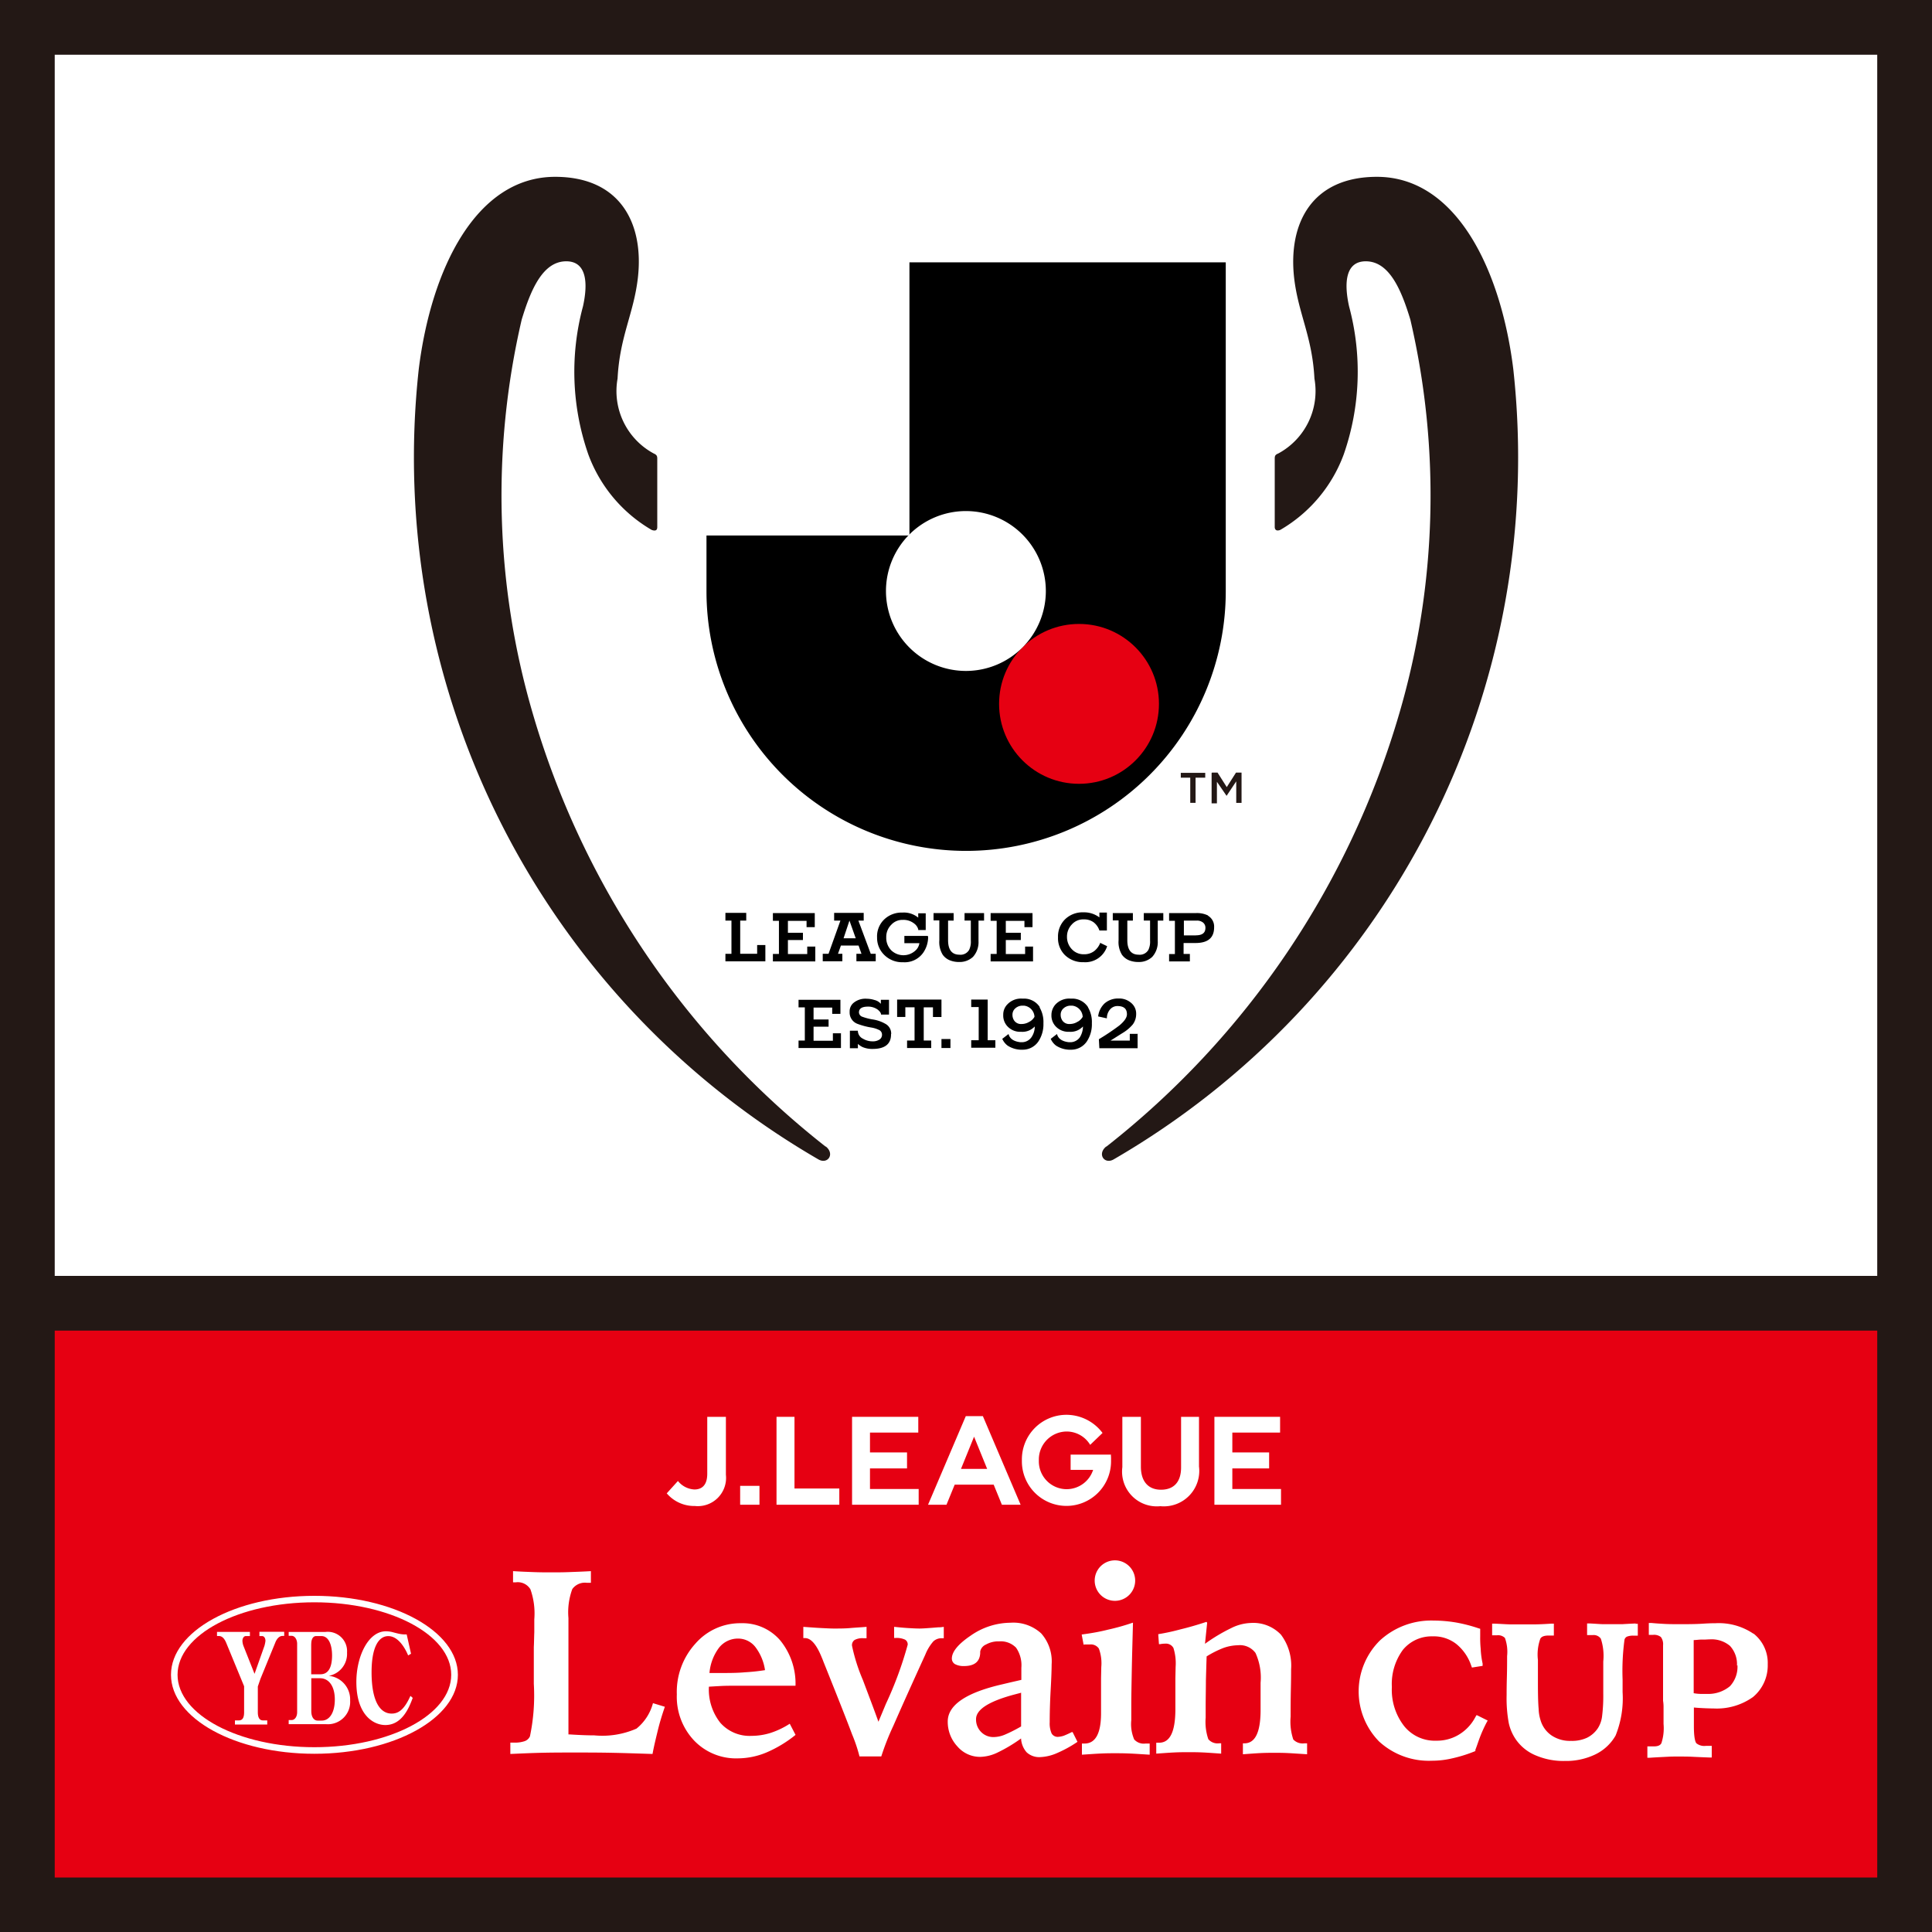 <svg id="logo_ybc_s" xmlns="http://www.w3.org/2000/svg" width="40" height="40" viewBox="0 0 40 40">
  <g id="グループ_13" data-name="グループ 13">
    <rect id="長方形_2" data-name="長方形 2" width="40" height="40" fill="#231815"/>
    <rect id="長方形_3" data-name="長方形 3" width="37.733" height="11.323" transform="translate(1.133 27.549)" fill="#e60012"/>
    <rect id="長方形_4" data-name="長方形 4" width="37.733" height="25.283" transform="translate(1.133 1.133)" fill="#fff"/>
    <g id="グループ_2" data-name="グループ 2" transform="translate(3.395 32.895)">
      <path id="パス_1" data-name="パス 1" d="M13,67.38c0,.983-1.394,1.78-3.114,1.78s-3.114-.8-3.114-1.78S8.164,65.6,9.884,65.6,13,66.4,13,67.38Z" transform="translate(-6.77 -65.6)" fill="#e60012" fill-rule="evenodd"/>
      <g id="グループ_1" data-name="グループ 1" transform="translate(0.145 0.145)">
        <path id="パス_2" data-name="パス 2" d="M10.029,65.89c-1.64,0-2.969.732-2.969,1.635s1.329,1.635,2.969,1.635S13,68.427,13,67.525,11.668,65.89,10.029,65.89Zm0,3.134c-1.564,0-2.833-.672-2.833-1.5s1.269-1.5,2.833-1.5,2.833.672,2.833,1.5S11.593,69.024,10.029,69.024Z" transform="translate(-7.06 -65.89)" fill="#fff"/>
        <path id="パス_3" data-name="パス 3" d="M11.252,68.283a.463.463,0,0,0,.4-.486.4.4,0,0,0-.451-.426h-.757v.08h.06c.07,0,.115.08.115.165V69.03c0,.105-.055.165-.115.165h-.06v.085h.772a.462.462,0,0,0,.5-.491.49.49,0,0,0-.461-.511Zm-.341-.662c0-.105.04-.165.1-.165h.11c.155,0,.221.191.221.4s-.055.391-.241.391h-.191v-.622Zm.216,1.585h-.085c-.055,0-.13-.045-.13-.2v-.677h.181c.186,0,.306.17.306.441s-.11.436-.271.436Zm-1.294-1.75h.06c.04,0,.07.04.07.1a.687.687,0,0,1-.02.1l-.206.582-.231-.582a.354.354,0,0,1-.02-.1c0-.055.03-.1.07-.1h.085V67.37H8.96v.085H9c.08,0,.125.08.15.14l.371.9v.537c0,.11-.03.17-.11.17h-.08v.085H10v-.085h-.09c-.07,0-.105-.06-.105-.17V68.5l.055-.16.306-.747c.02-.055.07-.14.15-.14h.035v-.085H9.838v.085ZM12.962,68.7c-.135.3-.261.361-.386.361-.241,0-.416-.256-.416-.857,0-.516.145-.747.346-.747.236,0,.381.326.411.4l.06-.035-.09-.4a.636.636,0,0,1-.165-.015q-.038-.008-.12-.03a.572.572,0,0,0-.145-.02c-.366,0-.612.522-.612,1.048,0,.682.351.893.6.893.346,0,.491-.356.567-.562l-.045-.04Z" transform="translate(-8.007 -66.623)" fill="#fff"/>
      </g>
    </g>
    <g id="グループ_4" data-name="グループ 4" transform="translate(13.8 29.294)">
      <g id="グループ_3" data-name="グループ 3" transform="translate(0 0.025)">
        <path id="パス_4" data-name="パス 4" d="M27.525,60.085a.747.747,0,0,0,.582.261.585.585,0,0,0,.642-.647V58.5h-.386v1.178c0,.271-.145.326-.266.326a.465.465,0,0,1-.341-.176l-.236.261Z" transform="translate(-27.52 -58.485)" fill="#fff"/>
        <path id="パス_5" data-name="パス 5" d="M30.56,61.741h.4V61.35h-.4Z" transform="translate(-29.036 -59.906)" fill="#fff"/>
        <path id="パス_6" data-name="パス 6" d="M32.06,60.32h1.3v-.336h-.928V58.5H32.06v1.82Z" transform="translate(-29.783 -58.485)" fill="#fff"/>
        <path id="パス_7" data-name="パス 7" d="M39.849,60.305h.386l-.782-1.835H39.1l-.782,1.835H38.7l.17-.416h.807l.17.416Zm-.3-.742H39l.271-.667.271.667Z" transform="translate(-32.904 -58.47)" fill="#fff"/>
        <path id="パス_8" data-name="パス 8" d="M46.34,58.5v1.043a.719.719,0,0,0,.787.807.734.734,0,0,0,.8-.822V58.5h-.371v1.048c0,.3-.15.461-.416.461s-.416-.175-.416-.476V58.5H46.35Z" transform="translate(-36.903 -58.485)" fill="#fff"/>
      </g>
      <path id="パス_9" data-name="パス 9" d="M44.04,59.242H43.2v.316h.466a.578.578,0,0,1-.547.4h0a.577.577,0,0,1-.577-.577v-.04a.58.58,0,0,1,.577-.577.569.569,0,0,1,.486.276l.256-.246a.938.938,0,0,0-.747-.376.923.923,0,0,0-.923.923v.04a.923.923,0,0,0,.923.923h0a.923.923,0,0,0,.923-.923v-.04a.741.741,0,0,0-.005-.105Z" transform="translate(-34.834 -58.42)" fill="#fff"/>
      <path id="パス_10" data-name="パス 10" d="M35.551,59.568h.767v-.331h-.767v-.411h1V58.5H35.18v1.82h1.379v-.326H35.551Z" transform="translate(-31.339 -58.46)" fill="#fff"/>
      <path id="パス_11" data-name="パス 11" d="M50.511,59.568h.762v-.331h-.762v-.411H51.5V58.5H50.14v1.82h1.379v-.326H50.511Z" transform="translate(-38.797 -58.46)" fill="#fff"/>
    </g>
    <g id="グループ_7" data-name="グループ 7" transform="translate(10.565 32.288)">
      <g id="グループ_5" data-name="グループ 5">
        <path id="パス_12" data-name="パス 12" d="M21.135,64.87c.15.01.291.015.426.02s.251.005.356.005.231,0,.361-.005.286-.01.461-.02v.241h-.085a.321.321,0,0,0-.3.13,1.383,1.383,0,0,0-.08.6V68.25h.02c.231.015.4.02.516.02a1.76,1.76,0,0,0,.873-.14,1.01,1.01,0,0,0,.341-.527l.246.075c-.055.16-.105.321-.145.486s-.08.326-.11.491c-.311-.01-.6-.02-.873-.025s-.516-.005-.737-.005-.441,0-.667.005-.446.015-.667.025V68.42h.075a.629.629,0,0,0,.221-.03.19.19,0,0,0,.11-.1,4.121,4.121,0,0,0,.08-1.088v-.762c.005-.08.005-.181.01-.306v-.266a1.5,1.5,0,0,0-.08-.622.306.306,0,0,0-.3-.145h-.06V64.87Z" transform="translate(-21.07 -64.629)" fill="#fff"/>
        <path id="パス_13" data-name="パス 13" d="M30.4,68.314H29.294c-.191,0-.331,0-.426.005s-.181.01-.261.015a1.112,1.112,0,0,0,.236.747.808.808,0,0,0,.647.271,1.324,1.324,0,0,0,.391-.06,1.678,1.678,0,0,0,.4-.191l.12.231a2.538,2.538,0,0,1-.607.366,1.555,1.555,0,0,1-.587.12,1.2,1.2,0,0,1-.908-.371,1.318,1.318,0,0,1-.356-.953,1.484,1.484,0,0,1,.386-1.053,1.228,1.228,0,0,1,.943-.421,1.028,1.028,0,0,1,.812.356,1.415,1.415,0,0,1,.316.943M29.77,68a1.034,1.034,0,0,0-.2-.486.454.454,0,0,0-.351-.176.5.5,0,0,0-.4.186,1.011,1.011,0,0,0-.2.527h.165c.216,0,.406,0,.567-.015a4.181,4.181,0,0,0,.421-.045" transform="translate(-24.495 -65.701)" fill="#fff"/>
        <path id="パス_14" data-name="パス 14" d="M33.16,67.17c.145.01.271.02.376.025s.191.01.256.01c.12,0,.236,0,.346-.01s.226-.015.336-.025v.236h-.06a.346.346,0,0,0-.186.035.128.128,0,0,0-.055.12,3.731,3.731,0,0,0,.226.712c.13.346.241.637.321.862l.155-.371a7.685,7.685,0,0,0,.451-1.224.113.113,0,0,0-.055-.105.411.411,0,0,0-.191-.035h-.035V67.17c.1.01.2.02.286.025s.17.01.241.01.2-.01.386-.025a.609.609,0,0,0,.115-.01v.236h-.04a.246.246,0,0,0-.176.065.948.948,0,0,0-.165.271q-.429.94-.662,1.474a5.3,5.3,0,0,0-.251.637h-.451a3.262,3.262,0,0,0-.155-.461q-.143-.384-.587-1.489c-.01-.025-.02-.055-.04-.1-.105-.261-.221-.4-.346-.4h-.035V67.17Z" transform="translate(-27.098 -65.776)" fill="#fff"/>
        <path id="パス_15" data-name="パス 15" d="M41.722,69.271l.1.2a2.537,2.537,0,0,1-.431.236.952.952,0,0,1-.341.08.382.382,0,0,1-.281-.1.468.468,0,0,1-.115-.286,3.141,3.141,0,0,1-.486.291.866.866,0,0,1-.356.09.616.616,0,0,1-.476-.216.745.745,0,0,1-.2-.516c0-.341.381-.6,1.138-.772.165-.04.3-.07.386-.09v-.251a.636.636,0,0,0-.11-.416.443.443,0,0,0-.351-.13.516.516,0,0,0-.271.065.2.2,0,0,0-.12.145v.035c-.01.176-.12.266-.336.266a.377.377,0,0,1-.186-.04.133.133,0,0,1-.065-.115c0-.14.13-.3.391-.476a1.457,1.457,0,0,1,.822-.266.853.853,0,0,1,.637.221.872.872,0,0,1,.216.642c0,.085-.005.261-.02.527s-.02.491-.02.672a.513.513,0,0,0,.04.231.145.145,0,0,0,.13.07.459.459,0,0,0,.125-.025q.075-.03.165-.075m-1.058-.812-.17.045c-.506.14-.757.306-.757.5a.363.363,0,0,0,.105.266.352.352,0,0,0,.261.105.619.619,0,0,0,.231-.05,3.04,3.04,0,0,0,.336-.17v-.7Z" transform="translate(-30.079 -65.696)" fill="#fff"/>
        <path id="パス_16" data-name="パス 16" d="M45.723,67c-.01.381-.02.717-.025,1s-.01.516-.01.7v.311a.812.812,0,0,0,.06.4.265.265,0,0,0,.236.085h.085v.231c-.16-.01-.306-.02-.426-.025s-.221-.005-.3-.005c-.065,0-.155,0-.271.005s-.251.015-.406.025v-.231h.055c.226,0,.341-.211.341-.627v-.722l.005-.236a.875.875,0,0,0-.05-.381.2.2,0,0,0-.186-.085h-.085a.111.111,0,0,0-.045.005l-.04-.211c.186-.025.366-.055.542-.1a4.646,4.646,0,0,0,.516-.145" transform="translate(-32.831 -65.686)" fill="#fff"/>
        <path id="パス_17" data-name="パス 17" d="M48.8,66.99l-.045.436A3.584,3.584,0,0,1,49.3,67.1a.975.975,0,0,1,.4-.105.791.791,0,0,1,.627.241,1.065,1.065,0,0,1,.211.717c0,.06,0,.2-.005.416s-.005.406-.005.567a1.163,1.163,0,0,0,.055.471.267.267,0,0,0,.231.08h.055v.226c-.16-.01-.3-.02-.406-.025s-.2-.005-.271-.005-.165,0-.276.005-.236.015-.376.025v-.226h.03c.221,0,.331-.221.336-.662v-.592a1.226,1.226,0,0,0-.105-.617.4.4,0,0,0-.361-.16.954.954,0,0,0-.3.055,2.074,2.074,0,0,0-.351.176q-.008.241-.015.5c0,.17-.005.356-.005.552v.216a1.1,1.1,0,0,0,.055.446.25.25,0,0,0,.226.085h.04V69.7c-.15-.01-.276-.02-.391-.025s-.206-.005-.286-.005-.17,0-.281.005-.241.015-.386.025v-.226h.06c.221,0,.331-.221.336-.667v-.667l.005-.236a1.058,1.058,0,0,0-.045-.391.176.176,0,0,0-.17-.09.554.554,0,0,0-.105.01h-.025l-.015-.206a4.451,4.451,0,0,0,.461-.1c.165-.04.341-.09.537-.155" transform="translate(-34.372 -65.681)" fill="#fff"/>
        <path id="パス_18" data-name="パス 18" d="M46.037,64.806a.419.419,0,1,1-.837,0,.419.419,0,0,1,.837,0" transform="translate(-33.1 -64.39)" fill="#fff"/>
      </g>
      <g id="グループ_6" data-name="グループ 6" transform="translate(17.56 1.264)">
        <path id="パス_19" data-name="パス 19" d="M58.532,68.871l-.025.045a.922.922,0,0,1-.346.361.874.874,0,0,1-.456.12.814.814,0,0,1-.667-.3,1.222,1.222,0,0,1-.256-.812,1.192,1.192,0,0,1,.231-.772.769.769,0,0,1,.612-.276.756.756,0,0,1,.5.165.981.981,0,0,1,.3.441l.015.04.221-.035V67.8a1.769,1.769,0,0,1-.04-.306,2.355,2.355,0,0,1-.01-.261V67.08l-.035-.01a3.19,3.19,0,0,0-.466-.12,2.879,2.879,0,0,0-.466-.04,1.569,1.569,0,0,0-1.108.411,1.483,1.483,0,0,0-.02,2.091,1.521,1.521,0,0,0,1.093.4,1.827,1.827,0,0,0,.426-.05,2.894,2.894,0,0,0,.451-.14l.025-.01v-.025c.035-.09.065-.186.1-.276a2.835,2.835,0,0,1,.13-.286l.025-.045-.221-.11Z" transform="translate(-56.09 -66.91)" fill="#fff"/>
        <path id="パス_20" data-name="パス 20" d="M64.589,67.03q-.173.008-.286.015h-.381c-.075,0-.17-.01-.291-.015h-.055v.241h.115a.18.18,0,0,1,.17.075,1.143,1.143,0,0,1,.05.471v.672a3.421,3.421,0,0,1-.025.466.59.59,0,0,1-.085.241.576.576,0,0,1-.226.2.735.735,0,0,1-.331.065.681.681,0,0,1-.4-.11.577.577,0,0,1-.231-.316.84.84,0,0,1-.04-.236c-.01-.105-.015-.281-.015-.532v-.481a.97.97,0,0,1,.05-.441c.025-.045.085-.065.17-.065h.11v-.246h-.055c-.15.01-.271.015-.356.015h-.476c-.085,0-.2-.01-.341-.015H61.61v.241h.1a.2.2,0,0,1,.165.055.846.846,0,0,1,.045.376c0,.105,0,.271-.005.446s-.005.291-.005.361a2.8,2.8,0,0,0,.045.582.96.96,0,0,0,.16.356.937.937,0,0,0,.411.316,1.457,1.457,0,0,0,.587.11,1.4,1.4,0,0,0,.632-.135.967.967,0,0,0,.421-.391,2.06,2.06,0,0,0,.145-.9v-.261a4.814,4.814,0,0,1,.04-.827.1.1,0,0,1,.05-.06.346.346,0,0,1,.145-.02h.08v-.246h-.055Z" transform="translate(-58.842 -66.97)" fill="#fff"/>
        <path id="パス_21" data-name="パス 21" d="M70.221,67.236a1.277,1.277,0,0,0-.787-.221c-.03,0-.12,0-.271.01s-.346.01-.456.01c-.075,0-.236,0-.321-.005s-.181-.01-.281-.02H68.05v.246h.09a.227.227,0,0,1,.16.045.248.248,0,0,1,.045.17V68.62a.822.822,0,0,1,.01.115V69.1a.994.994,0,0,1-.045.4c-.025.045-.075.065-.155.065H68.02V69.8h.055c.145-.01.266-.015.356-.02s.155-.005.2-.005c.1,0,.226,0,.321.005s.221.01.346.015h.055v-.241h-.12a.259.259,0,0,1-.2-.055c-.015-.02-.05-.09-.05-.351V68.76h0c.145.015.361.02.411.02a1.293,1.293,0,0,0,.812-.236.849.849,0,0,0,.306-.677.772.772,0,0,0-.3-.642Zm-.336.647a.588.588,0,0,1-.155.436.7.7,0,0,1-.461.16h-.135a.949.949,0,0,1-.155-.015v-1.1c.045,0,.11-.01.15-.01h.06c.045,0,.09-.005.13-.005a.589.589,0,0,1,.411.135.558.558,0,0,1,.145.411Z" transform="translate(-62.038 -66.96)" fill="#fff"/>
      </g>
    </g>
    <g id="グループ_12" data-name="グループ 12" transform="translate(8.557 3.661)">
      <g id="グループ_8" data-name="グループ 8" transform="translate(5.905 1.605)">
        <path id="パス_22" data-name="パス 22" d="M33.042,10.5v5.656h-4.2v1.319a5.536,5.536,0,1,0,11.072,0V10.5h-6.87Z" transform="translate(-28.84 -10.5)" fill="none"/>
        <path id="パス_23" data-name="パス 23" d="M33.372,10.83v5.636l-.02.02H29.17V17.64a5.375,5.375,0,1,0,10.751,0V10.83H33.377Z" transform="translate(-29.005 -10.665)"/>
        <circle id="楕円形_1" data-name="楕円形 1" cx="1.655" cy="1.655" r="1.655" transform="translate(6.223 7.652)" fill="#e60012"/>
        <path id="パス_24" data-name="パス 24" d="M38.235,21.1a1.655,1.655,0,1,0,1.655,1.655A1.656,1.656,0,0,0,38.235,21.1Z" transform="translate(-32.699 -15.785)" fill="#fff"/>
      </g>
      <g id="グループ_9" data-name="グループ 9" transform="translate(6.462 15.229)">
        <path id="パス_25" data-name="パス 25" d="M34.522,37.85l.13.366H34.4Zm.441.687-.256-.687h.11v-.16h-.612v.16h.13l-.246.687h-.12v.155h.406v-.155h-.09l.06-.17h.366l.06.17h-.105v.155h.4v-.155h-.1Z" transform="translate(-31.954 -37.68)"/>
        <path id="パス_26" data-name="パス 26" d="M44.553,38.3l.145.07a.474.474,0,0,1-.486.331.529.529,0,0,1-.391-.15.491.491,0,0,1-.14-.366.5.5,0,0,1,.14-.366.518.518,0,0,1,.386-.15.523.523,0,0,1,.331.105v-.1h.155v.371h-.155a.354.354,0,0,0-.12-.17.328.328,0,0,0-.2-.06.315.315,0,0,0-.251.105.36.36,0,0,0-.1.256.364.364,0,0,0,.1.256.329.329,0,0,0,.251.105.339.339,0,0,0,.211-.065.4.4,0,0,0,.13-.181Z" transform="translate(-36.795 -37.67)"/>
        <path id="パス_27" data-name="パス 27" d="M32.788,38.387V38.7H31.91v-.155h.125V37.86H31.91V37.7h.867v.291h-.17v-.13h-.386v.246h.311v.15h-.311v.291h.4v-.155h.17Z" transform="translate(-30.927 -37.685)"/>
        <path id="パス_28" data-name="パス 28" d="M41.778,38.387V38.7H40.9v-.155h.125V37.86H40.9V37.7h.867v.291H41.6v-.13h-.386v.246h.311v.15h-.311v.291h.4v-.155h.17Z" transform="translate(-35.409 -37.685)"/>
        <path id="パス_29" data-name="パス 29" d="M37.273,38.166a.575.575,0,0,1-.1.336.468.468,0,0,1-.416.2.527.527,0,0,1-.416-.176.491.491,0,0,1-.125-.336.485.485,0,0,1,.155-.381.52.52,0,0,1,.371-.135.463.463,0,0,1,.326.105v-.09h.155v.346h-.155v-.015a.225.225,0,0,0-.085-.12.354.354,0,0,0-.231-.075h-.01a.31.31,0,0,0-.231.1.351.351,0,0,0-.105.261.367.367,0,0,0,.105.271.365.365,0,0,0,.491.01.252.252,0,0,0,.09-.16h-.311v-.15h.486v.015Z" transform="translate(-33.076 -37.67)"/>
        <path id="パス_30" data-name="パス 30" d="M30.777,38.357v.336H29.95v-.155h.125V37.85H29.95v-.16h.431v.16h-.125v.687h.351v-.181h.17Z" transform="translate(-29.95 -37.68)"/>
        <path id="パス_31" data-name="パス 31" d="M48.822,38.161h-.246v-.306h.266a.2.2,0,0,1,.13.04.136.136,0,0,1,.05.11c0,.105-.065.155-.2.155Zm.256-.411a.523.523,0,0,0-.261-.05H48.27v.16h.12v.687h-.12V38.7H48.7v-.155h-.13v-.226h.246c.261,0,.386-.11.386-.326a.26.26,0,0,0-.13-.241Z" transform="translate(-39.084 -37.685)"/>
        <path id="パス_32" data-name="パス 32" d="M39.593,37.7v.155h-.115v.426a.453.453,0,0,1-.115.326.406.406,0,0,1-.291.105.5.5,0,0,1-.2-.04.336.336,0,0,1-.135-.11.5.5,0,0,1-.07-.3v-.411h-.12V37.7h.416v.155h-.115v.406c0,.2.08.3.236.3a.205.205,0,0,0,.2-.1.391.391,0,0,0,.035-.191v-.416h-.13V37.7H39.6Z" transform="translate(-34.238 -37.685)"/>
        <path id="パス_33" data-name="パス 33" d="M46.993,37.7v.155h-.115v.426a.453.453,0,0,1-.115.326.4.4,0,0,1-.291.105.5.5,0,0,1-.2-.04.336.336,0,0,1-.135-.11.5.5,0,0,1-.07-.3v-.411h-.12V37.7h.416v.155h-.115v.406c0,.2.08.3.236.3a.205.205,0,0,0,.2-.1.391.391,0,0,0,.035-.191v-.416h-.13V37.7H47Z" transform="translate(-37.927 -37.685)"/>
      </g>
      <g id="グループ_10" data-name="グループ 10" transform="translate(7.976 17.004)">
        <path id="パス_34" data-name="パス 34" d="M33.848,41.962v.316H32.97v-.155H33.1v-.687H32.97V41.28h.867v.291h-.17v-.13h-.386v.246h.311v.15h-.311v.291h.4v-.155h.17Z" transform="translate(-32.97 -41.245)"/>
        <path id="パス_35" data-name="パス 35" d="M35.942,41.962h0v.015c0,.2-.13.3-.381.3a.511.511,0,0,1-.2-.035.349.349,0,0,1-.105-.07v.09H35.09V41.9h.165a.184.184,0,0,0,.105.165.388.388,0,0,0,.2.055.251.251,0,0,0,.13-.03.116.116,0,0,0,.065-.11.106.106,0,0,0-.05-.09.571.571,0,0,0-.165-.055,1.482,1.482,0,0,1-.3-.08.249.249,0,0,1-.155-.241v-.01a.228.228,0,0,1,.075-.176.386.386,0,0,1,.281-.09.531.531,0,0,1,.155.025.25.25,0,0,1,.135.08V41.26H35.9v.306h-.165c0-.035-.025-.065-.065-.1a.335.335,0,0,0-.206-.065c-.125,0-.186.04-.186.12a.1.1,0,0,0,.07.09,1.155,1.155,0,0,0,.211.055.749.749,0,0,1,.281.1.23.23,0,0,1,.105.206Z" transform="translate(-34.027 -41.225)"/>
        <path id="パス_36" data-name="パス 36" d="M37.958,41.27v.361h-.176v-.2h-.191v.687h.155v.155h-.5v-.155h.155V41.43h-.191v.2H37.04V41.27h.923Z" transform="translate(-34.999 -41.24)"/>
        <path id="パス_37" data-name="パス 37" d="M39.056,42.9v.186H38.87V42.9Z" transform="translate(-35.911 -42.053)"/>
        <path id="パス_38" data-name="パス 38" d="M40.6,42.112v.155h-.5v-.155h.155v-.687H40.1V41.27h.341v.842Z" transform="translate(-36.525 -41.24)"/>
        <path id="パス_39" data-name="パス 39" d="M46.162,41.947v.3H45.37l-.01-.186a4.807,4.807,0,0,0,.426-.286c.1-.085.155-.16.155-.231,0-.115-.065-.17-.2-.17a.2.2,0,0,0-.135.055.271.271,0,0,0-.08.2l-.181-.04a.439.439,0,0,1,.135-.271.422.422,0,0,1,.286-.1.375.375,0,0,1,.261.09.288.288,0,0,1,.105.231.358.358,0,0,1-.07.216.829.829,0,0,1-.191.165c-.09.055-.181.115-.271.17H46v-.14h.176Z" transform="translate(-39.142 -41.21)"/>
        <path id="パス_40" data-name="パス 40" d="M43.942,41.706a.3.3,0,0,1-.165.05.172.172,0,0,1-.15-.065.208.208,0,0,1-.04-.125.172.172,0,0,1,.06-.135.218.218,0,0,1,.145-.055h.035a.243.243,0,0,1,.216.231.264.264,0,0,1-.1.1Zm.211-.3a.389.389,0,0,0-.311-.176h-.055a.389.389,0,0,0-.306.12.327.327,0,0,0-.085.206v.01h0a.326.326,0,0,0,.085.236.359.359,0,0,0,.286.115.346.346,0,0,0,.281-.11v.02a.433.433,0,0,1-.065.206.243.243,0,0,1-.206.1h-.02c-.135-.015-.221-.07-.246-.17l-.13.1a.354.354,0,0,0,.11.14.537.537,0,0,0,.266.085h.04a.391.391,0,0,0,.331-.17.64.64,0,0,0,.105-.376.6.6,0,0,0-.08-.331Z" transform="translate(-38.16 -41.22)"/>
        <path id="パス_41" data-name="パス 41" d="M41.947,41.706a.3.3,0,0,1-.165.05.172.172,0,0,1-.15-.065.208.208,0,0,1-.04-.125.172.172,0,0,1,.06-.135.218.218,0,0,1,.145-.055h.035a.243.243,0,0,1,.216.231.264.264,0,0,1-.1.1Zm.211-.3a.389.389,0,0,0-.311-.176h-.055a.389.389,0,0,0-.306.12.3.3,0,0,0-.085.206v.01h0a.326.326,0,0,0,.085.236.359.359,0,0,0,.286.115.346.346,0,0,0,.281-.11v.02a.388.388,0,0,1-.07.206.243.243,0,0,1-.206.1h-.02c-.135-.015-.221-.07-.246-.17l-.13.1a.354.354,0,0,0,.11.14.537.537,0,0,0,.266.085h.04a.391.391,0,0,0,.331-.17.64.64,0,0,0,.105-.376.6.6,0,0,0-.08-.331Z" transform="translate(-37.163 -41.22)"/>
      </g>
      <g id="グループ_11" data-name="グループ 11" transform="translate(15.889 12.335)">
        <path id="パス_42" data-name="パス 42" d="M48.951,32.01h-.2v-.1h.506v.1h-.2v.521h-.11V32.01Z" transform="translate(-48.75 -31.905)" fill="#231815"/>
        <path id="パス_43" data-name="パス 43" d="M50.04,31.9h.115l.191.3.191-.3h.115v.627h-.11v-.446l-.2.3h0l-.2-.291v.446h-.11v-.627Z" transform="translate(-49.393 -31.9)" fill="#231815"/>
      </g>
      <path id="パス_44" data-name="パス 44" d="M25.6,27.378A17.691,17.691,0,0,1,19.534,18.4a16.064,16.064,0,0,1-.226-8.143c.191-.632.441-1.208.923-1.208.416,0,.456.436.346.933a5.2,5.2,0,0,0,.11,3.064A3.01,3.01,0,0,0,22,14.611c.1.035.115-.015.115-.06V13.132c0-.06-.02-.08-.075-.105a1.467,1.467,0,0,1-.747-1.549c.045-.878.336-1.344.421-2.091C21.841,8.258,21.344,7.3,20,7.3c-1.64,0-2.567,1.916-2.823,3.981a16.793,16.793,0,0,0,8.274,16.362c.191.11.346-.11.155-.266Z" transform="translate(-17.064 -7.3)" fill="#231815"/>
      <path id="パス_45" data-name="パス 45" d="M45.589,27.378A17.691,17.691,0,0,0,51.656,18.4a16.064,16.064,0,0,0,.226-8.143c-.191-.632-.441-1.208-.923-1.208-.416,0-.456.436-.346.933a5.2,5.2,0,0,1-.11,3.064,3.01,3.01,0,0,1-1.314,1.564c-.09.035-.115-.015-.115-.06V13.132c0-.06.015-.08.075-.105a1.467,1.467,0,0,0,.747-1.549c-.045-.878-.336-1.344-.421-2.091C49.35,8.258,49.846,7.3,51.19,7.3c1.64,0,2.567,1.916,2.823,3.981a16.793,16.793,0,0,1-8.274,16.362c-.191.11-.346-.11-.155-.266Z" transform="translate(-31.239 -7.3)" fill="#231815"/>
    </g>
  </g>
</svg>
